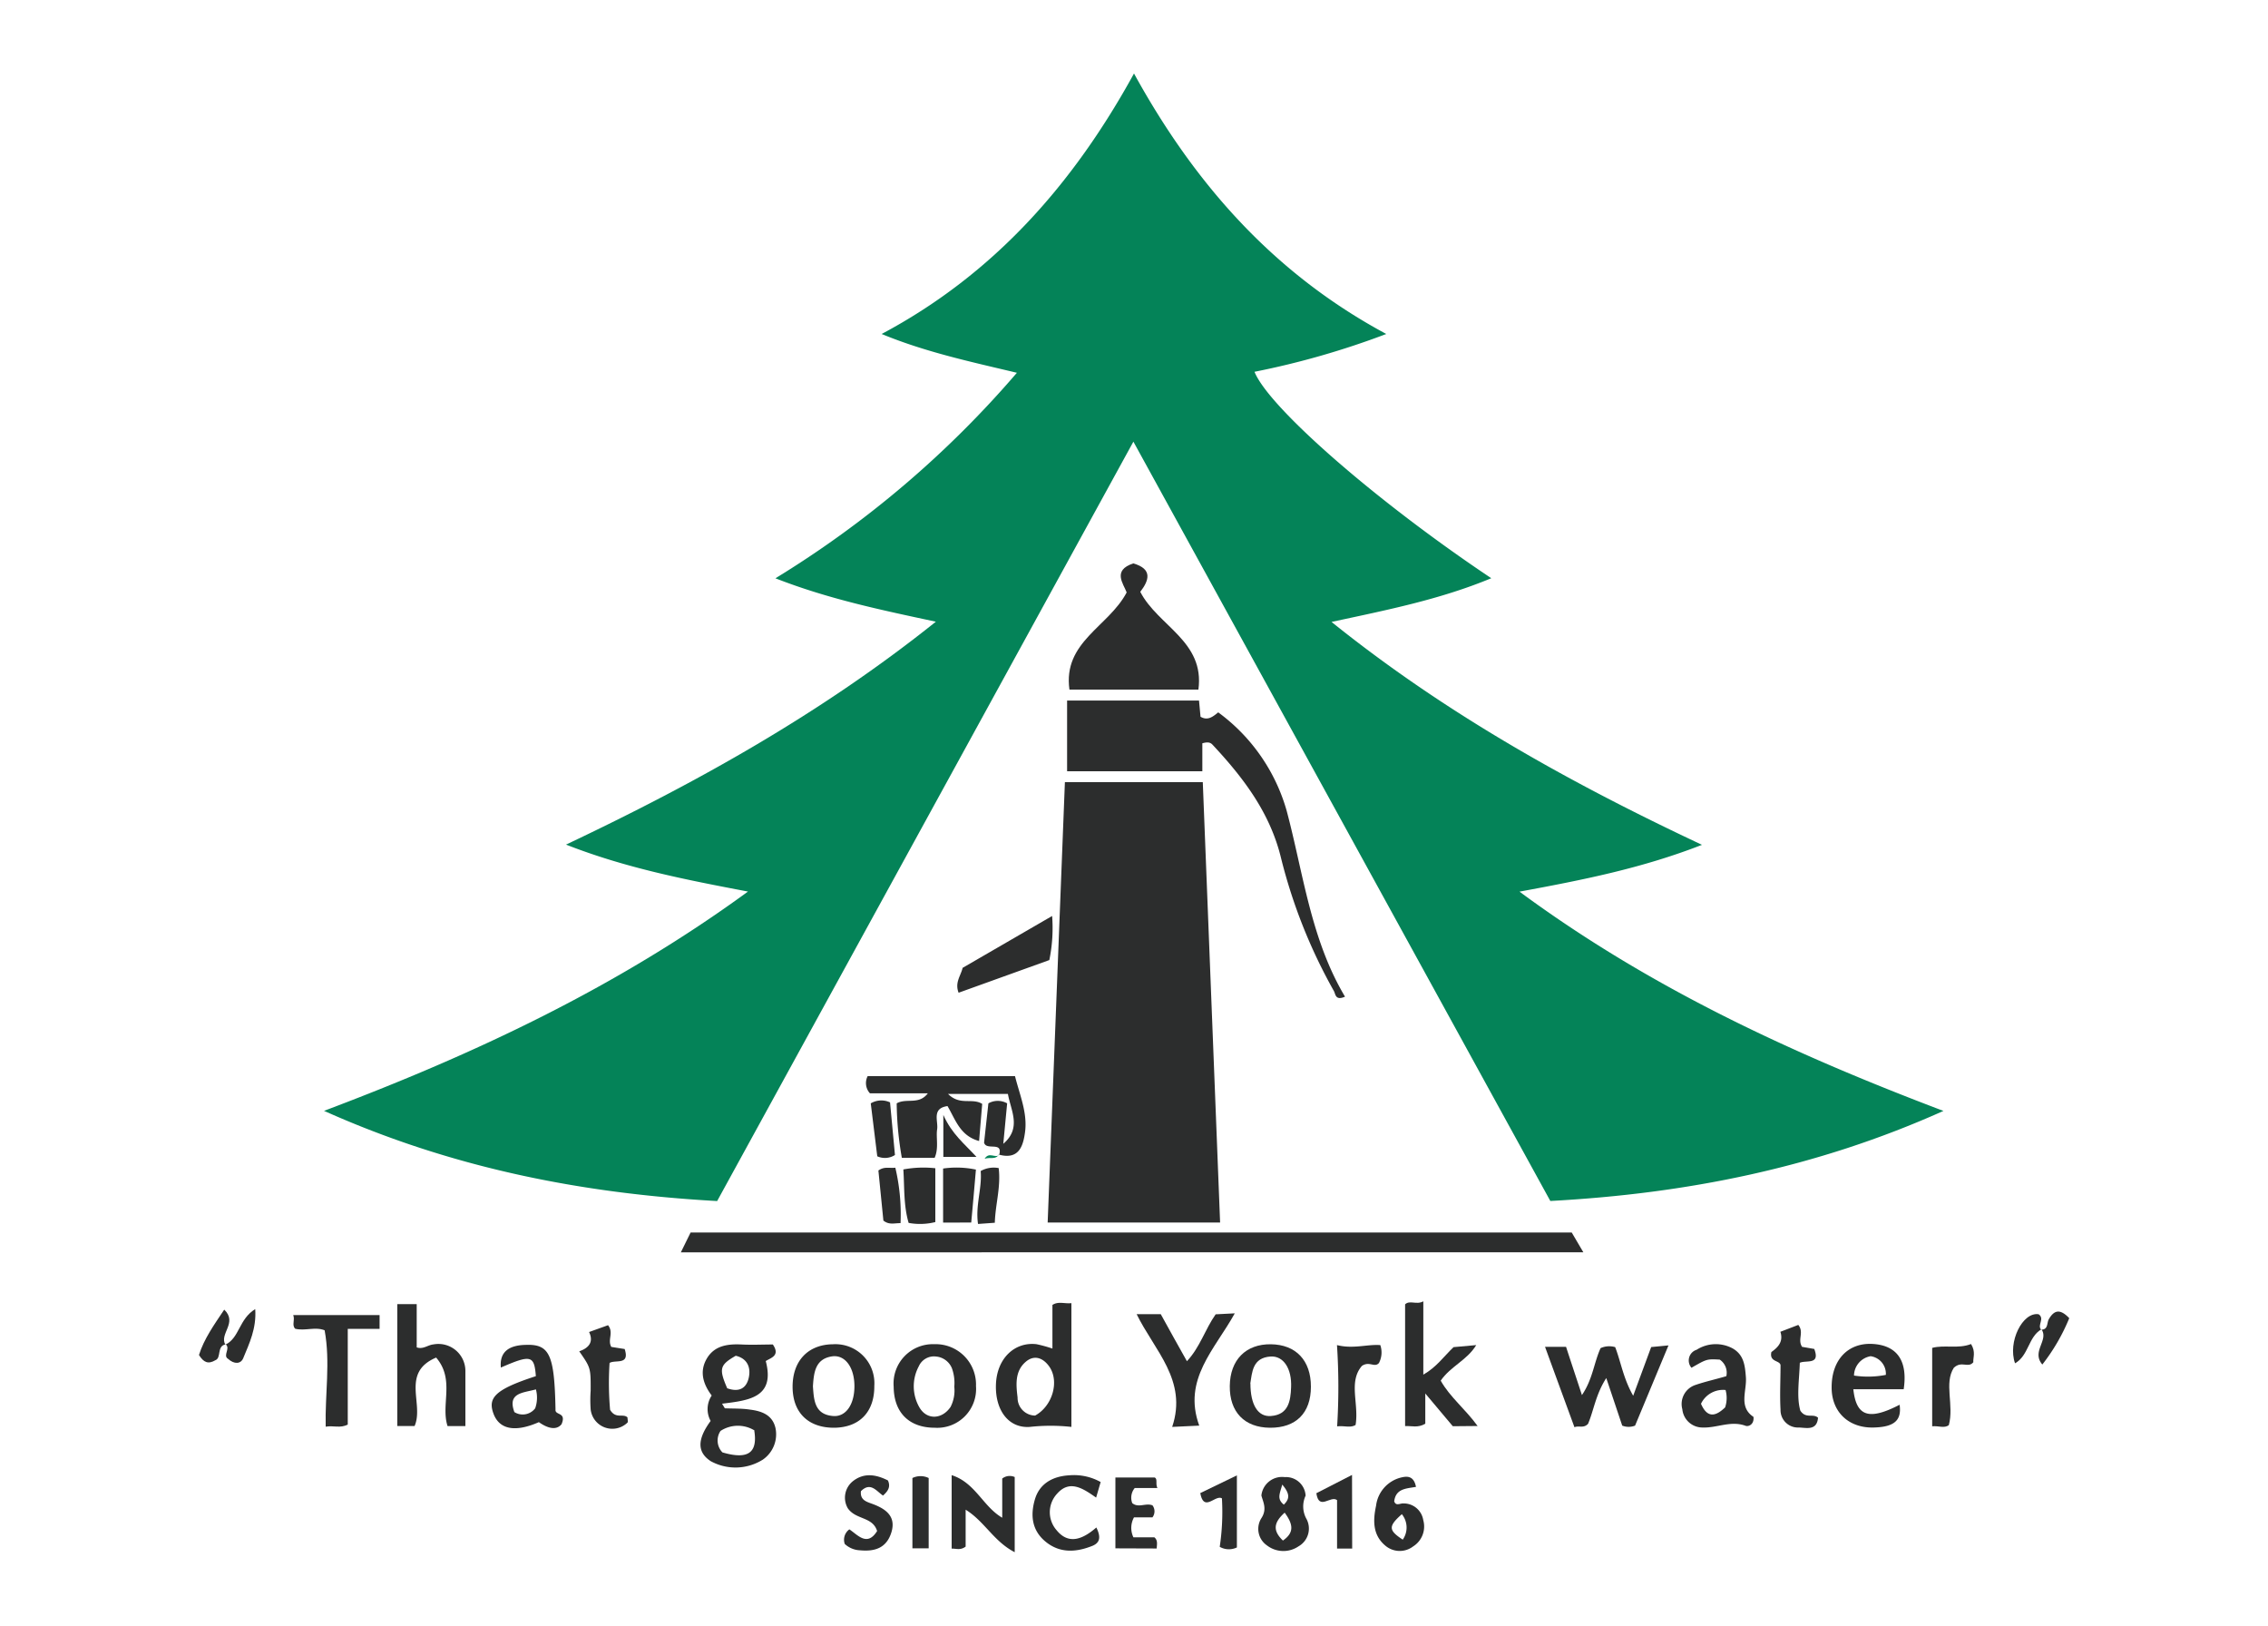<svg id="Layer_1" data-name="Layer 1" xmlns="http://www.w3.org/2000/svg" viewBox="0 0 300 215"><defs><style>.cls-1{fill:#048358;}.cls-2{fill:#2c2d2d;}</style></defs><path class="cls-1" d="M94.86,158.84c-18-1-35.18-4.4-52-11.93,19.94-7.51,38.66-16.29,56.08-29-8.36-1.59-16.15-3.11-24.07-6.21,17.39-8.23,33.8-17.39,48.92-29.48-7.28-1.56-14.22-3-21.22-5.74A134.48,134.48,0,0,0,134.51,49.3c-6.21-1.48-12.1-2.74-17.89-5.13C131.5,36.25,142,24.29,150,9.72c8,14.56,18.47,26.45,33.37,34.45a108.91,108.91,0,0,1-17.43,5c1.89,4.72,16.11,17.14,31.32,27.3-6.8,2.82-13.75,4.19-21.13,5.78,15,12.06,31.45,21.24,49,29.48-7.89,3.08-15.67,4.63-24.14,6.19,17.31,12.77,36.12,21.44,56.08,29-16.8,7.53-34,10.94-52,11.91L149.92,58.41Z"/><path class="cls-2" d="M140.86,103.44H159.1c.76,19.46,1.52,38.76,2.29,58.24H138.58C139.34,142.32,140.09,123,140.86,103.44Z"/><path class="cls-2" d="M207.9,163l1.54,2.62H90.06L91.35,163Z"/><path class="cls-2" d="M158.6,92.65l.2,2.14c.95.56,1.63,0,2.34-.58a24.4,24.4,0,0,1,9.05,13c2.22,8.32,3.19,17,7.72,24.6-1.29.57-1.25-.36-1.46-.73a70.49,70.49,0,0,1-7-17.6c-1.45-6-5-10.65-9.07-15-.33-.35-.72-.35-1.34-.18V102H141.15V92.65Z"/><path class="cls-2" d="M158.52,91.2H141.46c-.88-6.32,5.18-8.3,7.57-12.85-.44-1.18-1.92-2.92.88-3.84,2.61.75,2.06,2.28.92,3.76C153.17,82.8,159.38,84.8,158.52,91.2Z"/><path class="cls-2" d="M132.17,152.72c.52-1.83-1.72-.5-2-1.61l.57-5.19a2.51,2.51,0,0,1,2.48,0l-.51,5.35c2.45-2.1,1-4.38.61-6.6H125.4c1.59,1.6,3.18.48,4.52,1.32l-.41,4.91c-2.53-.69-3.11-2.82-4.18-4.62-2.13.3-1.2,2-1.37,3.07s.24,2.49-.33,3.77h-4.34a43.65,43.65,0,0,1-.68-7.2c1.29-.74,2.93.25,4.12-1.33h-7.66a2,2,0,0,1-.3-2.27h19.49c.62,2.49,1.66,4.83,1.33,7.38-.25,1.91-.84,3.71-3.46,3Z"/><path class="cls-2" d="M94,187.92a3.24,3.24,0,0,1,.14-3.36c-1.15-1.53-1.65-3.19-.64-4.9s2.76-1.94,4.6-1.85c1.41.07,2.82,0,4.13,0,1,1.48-.24,1.75-.94,2.19,1.28,4.85-2.28,5.21-5.78,5.64l.37.61c1.1.05,2.21,0,3.3.17,1.56.19,3,.69,3.4,2.45a4.07,4.07,0,0,1-1.68,4.17,6.8,6.8,0,0,1-6.89.2C92.23,192.07,92.18,190.4,94,187.92Zm5.82,1.27a4.2,4.2,0,0,0-4.51.05,2.26,2.26,0,0,0,.25,2.84C98.91,193.06,100.25,192.18,99.77,189.19Zm-3.57-5.57c1.49.52,2.44,0,2.77-1.32s-.07-2.62-1.7-3C95.2,180.53,95.07,181,96.2,183.62Z"/><path class="cls-2" d="M204.37,178.12h2.78c.67,2.06,1.32,4,2.1,6.38,1.44-2.12,1.59-4.3,2.47-6.21a2.77,2.77,0,0,1,1.93-.13c.77,2,1.06,4.11,2.38,6.43l2.38-6.44,2.29-.22c-1.5,3.59-2.95,7.09-4.42,10.61a2.32,2.32,0,0,1-1.7,0l-2.11-6.29c-1.4,2.17-1.66,4.3-2.41,6.05-.6.64-1.2.2-1.8.45C206.94,185.14,205.66,181.66,204.37,178.12Z"/><path class="cls-2" d="M139.21,178.35v-5.77c.79-.52,1.61-.13,2.51-.24v16.37a25.17,25.17,0,0,0-5.5,0c-2.83.2-4.62-2.24-4.48-5.66s2.48-5.61,5.36-5.28A18,18,0,0,1,139.21,178.35Zm-2.29,8.86c2.3-1.25,3.25-4.54,1.86-6.5-.86-1.2-2.06-1.57-3.18-.54-1.37,1.24-1.2,3-1,4.65A2.35,2.35,0,0,0,136.92,187.21Z"/><path class="cls-2" d="M55.12,172.47v5.72c.85.3,1.47-.32,2.21-.39a3.57,3.57,0,0,1,4.23,3.49c0,.33,0,.67,0,1v6.31H59.2c-.92-2.84,1-6.14-1.51-9.06-4.71,2-1.57,6.14-2.85,9.05H52.55V172.47Z"/><path class="cls-2" d="M192.17,188.62c-1.15-1.36-2.27-2.69-3.64-4.33v4c-1,.58-1.76.27-2.67.31v-16.1c.62-.6,1.5.11,2.41-.4v9.7c1.75-1,2.71-2.41,4-3.64l3-.27c-1.21,2-3.38,2.79-4.7,4.7,1.2,2.16,3.26,3.76,4.88,6Z"/><path class="cls-2" d="M123.65,188.82c-3.39,0-5.42-2-5.44-5.44a5.2,5.2,0,0,1,5.37-5.61,5.34,5.34,0,0,1,5.52,5.54A5.14,5.14,0,0,1,123.65,188.82Zm2.58-5.42a5.73,5.73,0,0,0-.32-2.46,2.51,2.51,0,0,0-2.11-1.54,2.19,2.19,0,0,0-2.26,1.28,5.59,5.59,0,0,0,.1,5.49c1,1.67,3,1.53,4.1-.11A4.75,4.75,0,0,0,126.23,183.4Z"/><path class="cls-2" d="M150.35,173.8h3.19c1.09,2,2.22,4,3.46,6.22,1.74-1.85,2.39-4.2,3.8-6.2l2.53-.13c-2.62,4.76-6.93,8.72-4.7,14.85l-3.58.17C157.12,182.56,152.69,178.59,150.35,173.8Z"/><path class="cls-2" d="M110.31,188.82c-3.4,0-5.46-2-5.47-5.4s2-5.6,5.33-5.64a5.16,5.16,0,0,1,5.48,5.5C115.68,186.73,113.69,188.8,110.31,188.82Zm-2.78-5.48c.13,1.79.19,3.75,2.7,3.93,1.68.12,2.81-1.56,2.79-4s-1.23-4.08-2.88-3.9C107.85,179.67,107.65,181.47,107.53,183.34Z"/><path class="cls-2" d="M70.88,182c-.21-2.76-.65-2.87-4.63-1.14q-.27-2.93,3.3-3c3.15-.11,3.79,1.29,3.93,8.54-.1.83,1.49.29.8,1.95-.67.84-1.82.57-3-.27-3.09,1.36-5.21,1-6-1.11S65.48,183.75,70.88,182Zm0,1.75c-1.7.47-3.79.43-2.84,3a2.07,2.07,0,0,0,2.75-.5A4.21,4.21,0,0,0,70.88,183.72Z"/><path class="cls-2" d="M251.81,183.73h-6.66c.39,3.62,2.08,4.14,6.12,2.05.29,2-.65,2.89-3.17,3-3.48.21-5.85-2-5.82-5.33,0-3.64,2.21-5.92,5.47-5.71S252.36,180.05,251.81,183.73Zm-4.37-4.37a2.63,2.63,0,0,0-2.2,2.56,12.29,12.29,0,0,0,4.21-.09A2.34,2.34,0,0,0,247.44,179.36Z"/><path class="cls-2" d="M228.35,182a2.09,2.09,0,0,0-.87-2.19c-1.71-.09-1.71-.09-3.74,1.08a1.48,1.48,0,0,1,.68-2.38,4.7,4.7,0,0,1,4.75-.19c1.51.85,1.65,2.27,1.77,3.84.13,1.8-1,3.9,1,5.22.12,1-.65,1.33-1.05,1.18-1.94-.71-3.76.29-5.62.23a2.68,2.68,0,0,1-2.74-2.42,2.65,2.65,0,0,1,1.74-3.21C225.59,182.71,227,182.4,228.35,182ZM225,185.65c.86,2,2,1.62,3.19.48a3.92,3.92,0,0,0,.06-2.3A3.23,3.23,0,0,0,225,185.65Z"/><path class="cls-2" d="M173.4,183.4c0,3.5-2,5.44-5.4,5.42s-5.37-2.09-5.33-5.53,2.12-5.55,5.43-5.51S173.41,179.91,173.4,183.4Zm-8-.44c0,2.84,1,4.43,2.69,4.31,2.35-.16,2.62-2,2.69-3.79.11-2.47-1-4.18-2.7-4.08C165.66,179.55,165.63,181.49,165.38,183Z"/><path class="cls-2" d="M50.21,173.92v1.82H46V188.4c-1,.52-1.87.1-2.92.28-.1-4.29.64-8.51-.14-12.75-1.25-.5-2.6.12-3.89-.2-.49-.5,0-1.11-.26-1.81Z"/><path class="cls-2" d="M127.33,128l11.84-6.86a20.92,20.92,0,0,1-.37,5.83l-12,4.32C126.27,129.93,127.09,129.05,127.33,128Z"/><path class="cls-2" d="M132.57,195.54a1.6,1.6,0,0,1,1.65-.2v9.94c-2.79-1.44-4-4.09-6.49-5.62v4.88c-.72.53-1.25.24-1.85.27v-9.72c3.14,1,4.14,4.15,6.69,5.63Z"/><path class="cls-2" d="M172.7,197.8a3.39,3.39,0,0,0,.07,3,2.7,2.7,0,0,1-1,3.7,3.56,3.56,0,0,1-4.2-.13,2.65,2.65,0,0,1-.72-3.59c.78-1.2.23-2.12,0-3a2.75,2.75,0,0,1,3.09-2.43A2.6,2.6,0,0,1,172.7,197.8Zm-2.77,2.25c-1.5,1.35-1.57,2.4-.23,3.69C171.19,202.7,171.09,201.63,169.93,200.05Zm-.32-3.71c-.33,1.22-.74,1.89.21,2.65C170.59,198.23,170.66,197.58,169.61,196.34Z"/><path class="cls-2" d="M76.62,178.71c1.31-.45,1.92-1.27,1.3-2.55l2.51-.9c.79,1-.11,1.92.43,2.87l1.77.28c.71,2.19-1.21,1.37-2,1.84a40.58,40.58,0,0,0,.07,6.2c.76,1.26,1.7.44,2.3,1,0,.24.1.6,0,.69a2.88,2.88,0,0,1-4.87-1.74,17.25,17.25,0,0,1,0-2.49C78.14,180.9,78.14,180.9,76.62,178.71Z"/><path class="cls-2" d="M238.14,186.56c.74,1.12,1.66.33,2.34.93-.15,1.77-1.55,1.32-2.56,1.3a2.3,2.3,0,0,1-2.4-2.37c-.11-1.91,0-3.83,0-5.88-.1-.66-1.51-.38-1.21-1.73.72-.53,1.65-1.27,1.19-2.68l2.37-.91c.8,1-.14,1.92.5,2.9l1.61.28c.83,2.16-1.07,1.44-1.91,1.83C238,182.49,237.62,184.73,238.14,186.56Z"/><path class="cls-2" d="M145.59,196l-.6,2.06c-1.75-1.23-3.5-2.4-5.16-.52a3.6,3.6,0,0,0-.07,4.83c1.63,2,3.52,1.15,5.26-.36.6,1.23.52,2-.52,2.43-2.12.85-4.25,1-6.13-.5s-2.1-3.52-1.48-5.64,2.39-3.07,4.56-3.19A7.26,7.26,0,0,1,145.59,196Z"/><path class="cls-2" d="M111.74,204.19a1.69,1.69,0,0,1,.61-1.93c1.1.72,2.35,2.34,3.67.22-.59-1.92-2.79-1.46-3.87-3a2.79,2.79,0,0,1,.64-3.57c1.47-1.18,3.08-.92,4.66-.12.39.86,0,1.42-.65,2-.88-.59-1.65-1.85-2.92-.58-.14,1.24.84,1.42,1.67,1.74,1.71.66,3,1.66,2.35,3.73s-2.21,2.53-4.13,2.35A3.15,3.15,0,0,1,111.74,204.19Z"/><path class="cls-2" d="M147.54,204.77V195.4h5.2c.42.23.07.81.36,1.39h-3a2,2,0,0,0-.33,2c.82.68,1.78-.06,2.67.29a1.3,1.3,0,0,1,0,1.59H150a2.9,2.9,0,0,0-.08,2.64h2.77c.47.38.35.89.31,1.48Z"/><path class="cls-2" d="M187.3,196.64c-1.28.23-2.67.21-2.88,1.91.22.68.81.24,1.22.28a2.61,2.61,0,0,1,2.62,2.2,3.11,3.11,0,0,1-1.33,3.48,2.93,2.93,0,0,1-3.7-.11c-1.68-1.41-1.62-3.35-1.21-5.27a4.38,4.38,0,0,1,3.24-3.71C186.05,195.22,187,195.1,187.3,196.64Zm-1.87,3.61c-1.8,1.6-1.79,2.12.12,3.37A2.8,2.8,0,0,0,185.43,200.25Z"/><path class="cls-2" d="M176.85,177.89c2.17.54,4-.13,5.73,0a3,3,0,0,1-.18,2.37c-.59.66-1.25-.29-2.25.38-1.82,2.1-.37,5-.84,7.81-.69.43-1.5.07-2.44.19A84.52,84.52,0,0,0,176.85,177.89Z"/><path class="cls-2" d="M260.72,177.75c.65,1.05.25,1.77.3,2.41-.7.83-1.53-.24-2.57.72-1.34,2.06.05,4.93-.67,7.6-.62.45-1.35.06-2.2.15V178.26C257.21,177.82,259,178.42,260.72,177.75Z"/><path class="cls-2" d="M123.72,161.62a8.31,8.31,0,0,1-3.53.11c-.68-2.31-.54-4.68-.7-7.07a14.49,14.49,0,0,1,4.23-.16Z"/><path class="cls-2" d="M124.75,161.69v-7.15a12.46,12.46,0,0,1,4.34.14c-.2,2.33-.4,4.6-.62,7Z"/><path class="cls-2" d="M158.77,197.46l4.84-2.34v9.53a2.44,2.44,0,0,1-2.27-.08,31.08,31.08,0,0,0,.29-6.41C160.75,197.64,159.24,200.06,158.77,197.46Z"/><path class="cls-2" d="M122.84,204.77h-2.15v-9.3a2.45,2.45,0,0,1,2.15,0Z"/><path class="cls-2" d="M178.86,204.8h-2v-6.41c-.87-.66-2.39,1.45-2.74-.91l4.72-2.42Z"/><path class="cls-2" d="M129.72,154.87a3.51,3.51,0,0,1,2.38-.39c.31,2.49-.44,4.79-.51,7.23l-2.22.16C129,159.43,129.92,157.15,129.72,154.87Z"/><path class="cls-2" d="M119.12,161.76c-.85,0-1.52.26-2.27-.34l-.66-6.62c.78-.56,1.44-.28,2.24-.37A26.89,26.89,0,0,1,119.12,161.76Z"/><path class="cls-2" d="M118.38,152.75a2.45,2.45,0,0,1-2.34.17l-.86-7a2.74,2.74,0,0,1,2.55-.13Z"/><path class="cls-2" d="M29.86,177.79c-1.23.22-.54,1.79-1.37,2.1-.95.56-1.55.3-2.17-.69.65-2.1,2-4,3.34-6,1.82,1.74-.71,3.2.16,4.66Z"/><path class="cls-2" d="M270,175.82c-1.71,1-1.65,3.45-3.46,4.48-1-2.82,1-6.83,3.12-6.49.83.57-.18,1.42.3,2Z"/><path class="cls-2" d="M270,175.85c.94,0,.73-.89,1-1.37.72-1.25,1.51-1.41,2.71-.15a25.8,25.8,0,0,1-3.56,6.13c-1.48-1.73.88-3.2-.11-4.65Z"/><path class="cls-2" d="M29.82,177.83c1.87-.9,1.77-3.38,3.94-4.7.18,2.58-.79,4.55-1.59,6.5-.32.77-1.19.82-2,.08-.74-.44.35-1.36-.31-1.92Z"/><path class="cls-2" d="M129.16,153h-4.38v-5.55C125.92,150,127.58,151.27,129.16,153Z"/><path class="cls-1" d="M132.13,152.67c-.43.76-1.14.32-1.89.58.61-1,1.42,0,1.93-.53Z"/></svg>